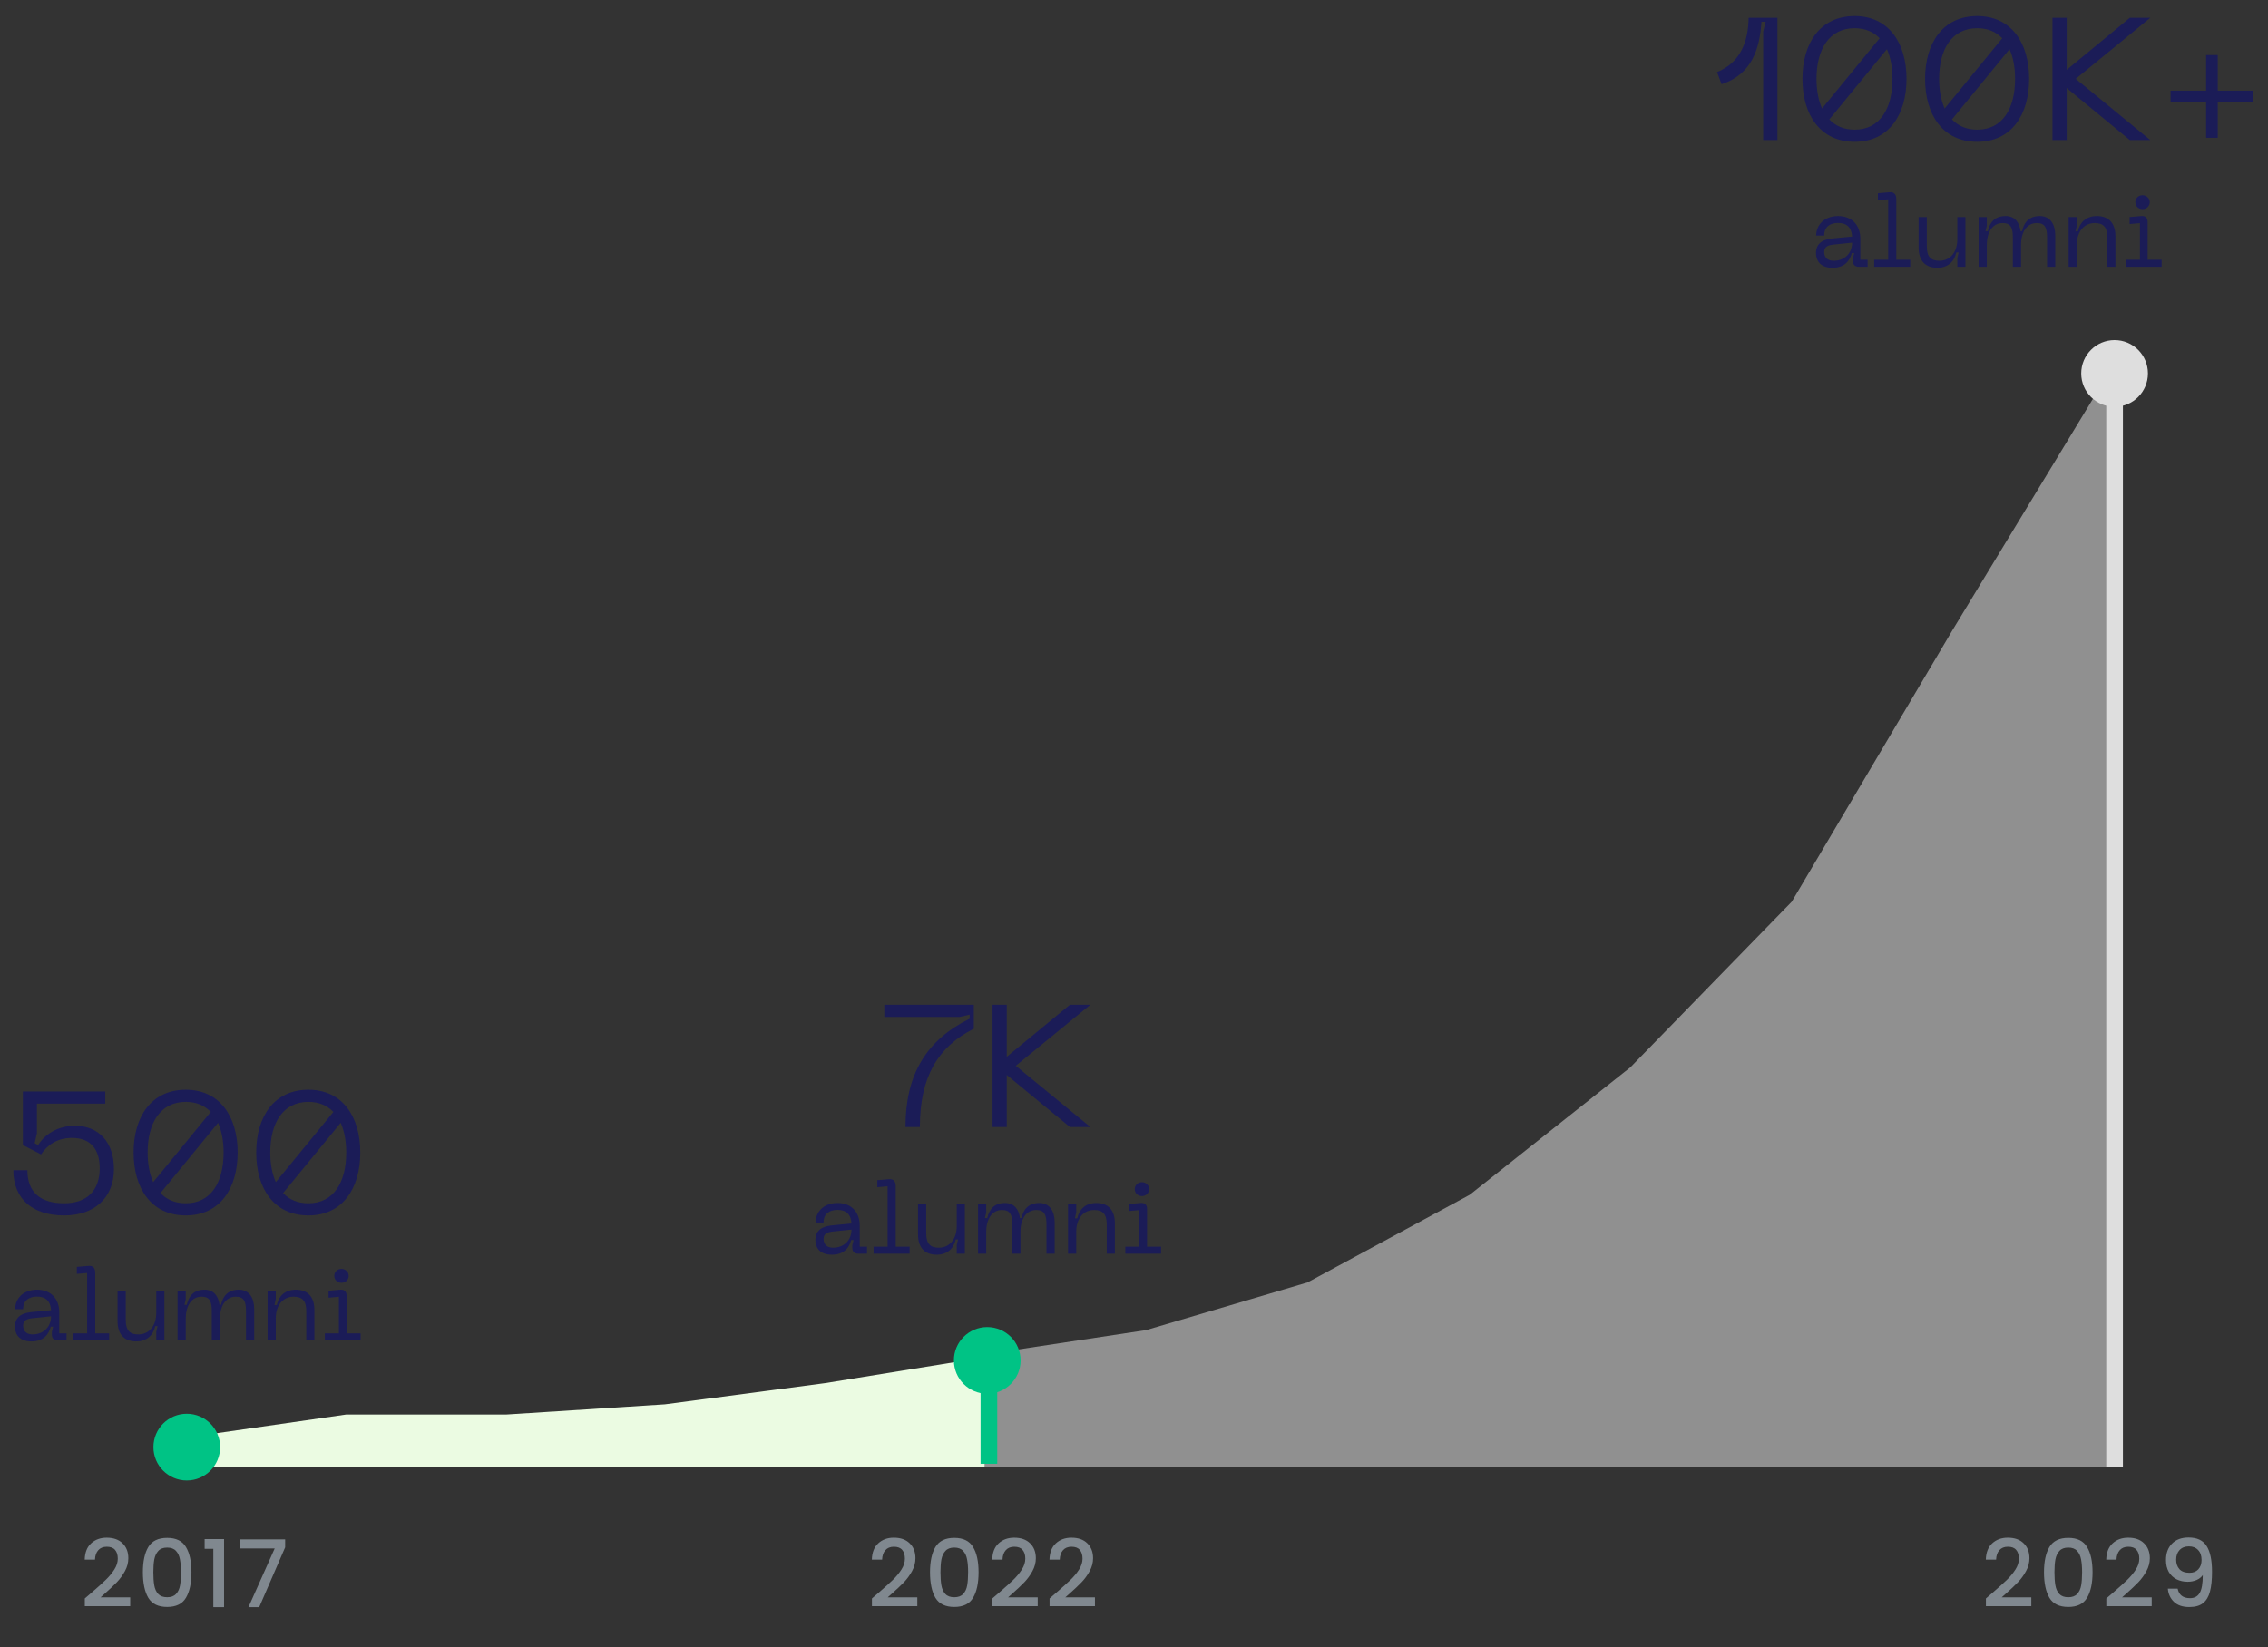 <svg width="340" height="247" viewBox="0 0 340 247" fill="none" xmlns="http://www.w3.org/2000/svg">
<rect x="0" y="0" width="340" height="247" fill="#333333" stroke="none"/>
<path d="M298.722 238.83C299.618 238.055 300.323 237.421 300.836 236.926C301.359 236.422 301.793 235.899 302.138 235.358C302.483 234.817 302.656 234.275 302.656 233.734C302.656 233.174 302.521 232.735 302.25 232.418C301.989 232.101 301.573 231.942 301.004 231.942C300.453 231.942 300.024 232.119 299.716 232.474C299.417 232.819 299.259 233.286 299.24 233.874H297.7C297.728 232.81 298.045 231.998 298.652 231.438C299.268 230.869 300.047 230.584 300.99 230.584C302.007 230.584 302.801 230.864 303.37 231.424C303.949 231.984 304.238 232.731 304.238 233.664C304.238 234.336 304.065 234.985 303.72 235.61C303.384 236.226 302.978 236.781 302.502 237.276C302.035 237.761 301.438 238.326 300.71 238.97L300.08 239.53H304.518V240.86H297.714V239.698L298.722 238.83ZM306.42 235.764C306.42 234.149 306.691 232.889 307.232 231.984C307.783 231.069 308.725 230.612 310.06 230.612C311.395 230.612 312.333 231.069 312.874 231.984C313.425 232.889 313.7 234.149 313.7 235.764C313.7 237.397 313.425 238.676 312.874 239.6C312.333 240.515 311.395 240.972 310.06 240.972C308.725 240.972 307.783 240.515 307.232 239.6C306.691 238.676 306.42 237.397 306.42 235.764ZM312.132 235.764C312.132 235.008 312.081 234.369 311.978 233.846C311.885 233.323 311.689 232.899 311.39 232.572C311.091 232.236 310.648 232.068 310.06 232.068C309.472 232.068 309.029 232.236 308.73 232.572C308.431 232.899 308.231 233.323 308.128 233.846C308.035 234.369 307.988 235.008 307.988 235.764C307.988 236.548 308.035 237.206 308.128 237.738C308.221 238.27 308.417 238.699 308.716 239.026C309.024 239.353 309.472 239.516 310.06 239.516C310.648 239.516 311.091 239.353 311.39 239.026C311.698 238.699 311.899 238.27 311.992 237.738C312.085 237.206 312.132 236.548 312.132 235.764ZM316.771 238.83C317.667 238.055 318.371 237.421 318.885 236.926C319.407 236.422 319.841 235.899 320.187 235.358C320.532 234.817 320.705 234.275 320.705 233.734C320.705 233.174 320.569 232.735 320.299 232.418C320.037 232.101 319.622 231.942 319.053 231.942C318.502 231.942 318.073 232.119 317.765 232.474C317.466 232.819 317.307 233.286 317.289 233.874H315.749C315.777 232.81 316.094 231.998 316.701 231.438C317.317 230.869 318.096 230.584 319.039 230.584C320.056 230.584 320.849 230.864 321.419 231.424C321.997 231.984 322.287 232.731 322.287 233.664C322.287 234.336 322.114 234.985 321.769 235.61C321.433 236.226 321.027 236.781 320.551 237.276C320.084 237.761 319.487 238.326 318.759 238.97L318.129 239.53H322.567V240.86H315.763V239.698L316.771 238.83ZM326.457 238.228C326.55 238.695 326.751 239.049 327.059 239.292C327.367 239.535 327.782 239.656 328.305 239.656C328.968 239.656 329.453 239.395 329.761 238.872C330.069 238.349 330.223 237.458 330.223 236.198C329.999 236.515 329.682 236.763 329.271 236.94C328.87 237.108 328.431 237.192 327.955 237.192C327.348 237.192 326.798 237.071 326.303 236.828C325.808 236.576 325.416 236.207 325.127 235.722C324.847 235.227 324.707 234.63 324.707 233.93C324.707 232.903 325.006 232.087 325.603 231.48C326.21 230.864 327.04 230.556 328.095 230.556C329.364 230.556 330.265 230.981 330.797 231.83C331.338 232.67 331.609 233.963 331.609 235.708C331.609 236.912 331.506 237.897 331.301 238.662C331.105 239.427 330.76 240.006 330.265 240.398C329.77 240.79 329.084 240.986 328.207 240.986C327.208 240.986 326.438 240.725 325.897 240.202C325.356 239.679 325.052 239.021 324.987 238.228H326.457ZM328.235 235.848C328.795 235.848 329.234 235.675 329.551 235.33C329.878 234.975 330.041 234.509 330.041 233.93C330.041 233.286 329.868 232.787 329.523 232.432C329.187 232.068 328.725 231.886 328.137 231.886C327.549 231.886 327.082 232.073 326.737 232.446C326.401 232.81 326.233 233.291 326.233 233.888C326.233 234.457 326.396 234.929 326.723 235.302C327.059 235.666 327.563 235.848 328.235 235.848Z" fill="#80888F"/>
<path d="M131.722 238.83C132.618 238.055 133.323 237.421 133.836 236.926C134.359 236.422 134.793 235.899 135.138 235.358C135.483 234.817 135.656 234.275 135.656 233.734C135.656 233.174 135.521 232.735 135.25 232.418C134.989 232.101 134.573 231.942 134.004 231.942C133.453 231.942 133.024 232.119 132.716 232.474C132.417 232.819 132.259 233.286 132.24 233.874H130.7C130.728 232.81 131.045 231.998 131.652 231.438C132.268 230.869 133.047 230.584 133.99 230.584C135.007 230.584 135.801 230.864 136.37 231.424C136.949 231.984 137.238 232.731 137.238 233.664C137.238 234.336 137.065 234.985 136.72 235.61C136.384 236.226 135.978 236.781 135.502 237.276C135.035 237.761 134.438 238.326 133.71 238.97L133.08 239.53H137.518V240.86H130.714V239.698L131.722 238.83ZM139.42 235.764C139.42 234.149 139.691 232.889 140.232 231.984C140.783 231.069 141.725 230.612 143.06 230.612C144.395 230.612 145.333 231.069 145.874 231.984C146.425 232.889 146.7 234.149 146.7 235.764C146.7 237.397 146.425 238.676 145.874 239.6C145.333 240.515 144.395 240.972 143.06 240.972C141.725 240.972 140.783 240.515 140.232 239.6C139.691 238.676 139.42 237.397 139.42 235.764ZM145.132 235.764C145.132 235.008 145.081 234.369 144.978 233.846C144.885 233.323 144.689 232.899 144.39 232.572C144.091 232.236 143.648 232.068 143.06 232.068C142.472 232.068 142.029 232.236 141.73 232.572C141.431 232.899 141.231 233.323 141.128 233.846C141.035 234.369 140.988 235.008 140.988 235.764C140.988 236.548 141.035 237.206 141.128 237.738C141.221 238.27 141.417 238.699 141.716 239.026C142.024 239.353 142.472 239.516 143.06 239.516C143.648 239.516 144.091 239.353 144.39 239.026C144.698 238.699 144.899 238.27 144.992 237.738C145.085 237.206 145.132 236.548 145.132 235.764ZM149.771 238.83C150.667 238.055 151.371 237.421 151.885 236.926C152.407 236.422 152.841 235.899 153.187 235.358C153.532 234.817 153.705 234.275 153.705 233.734C153.705 233.174 153.569 232.735 153.299 232.418C153.037 232.101 152.622 231.942 152.053 231.942C151.502 231.942 151.073 232.119 150.765 232.474C150.466 232.819 150.307 233.286 150.289 233.874H148.749C148.777 232.81 149.094 231.998 149.701 231.438C150.317 230.869 151.096 230.584 152.039 230.584C153.056 230.584 153.849 230.864 154.419 231.424C154.997 231.984 155.287 232.731 155.287 233.664C155.287 234.336 155.114 234.985 154.769 235.61C154.433 236.226 154.027 236.781 153.551 237.276C153.084 237.761 152.487 238.326 151.759 238.97L151.129 239.53H155.567V240.86H148.763V239.698L149.771 238.83ZM158.351 238.83C159.247 238.055 159.952 237.421 160.465 236.926C160.988 236.422 161.422 235.899 161.767 235.358C162.112 234.817 162.285 234.275 162.285 233.734C162.285 233.174 162.15 232.735 161.879 232.418C161.618 232.101 161.202 231.942 160.633 231.942C160.082 231.942 159.653 232.119 159.345 232.474C159.046 232.819 158.888 233.286 158.869 233.874H157.329C157.357 232.81 157.674 231.998 158.281 231.438C158.897 230.869 159.676 230.584 160.619 230.584C161.636 230.584 162.43 230.864 162.999 231.424C163.578 231.984 163.867 232.731 163.867 233.664C163.867 234.336 163.694 234.985 163.349 235.61C163.013 236.226 162.607 236.781 162.131 237.276C161.664 237.761 161.067 238.326 160.339 238.97L159.709 239.53H164.147V240.86H157.343V239.698L158.351 238.83Z" fill="#80888F"/>
<path d="M257.407 10.808C260.891 9.404 262.087 6.284 262.139 2.67H266.455V21H264.323V4.75L264.687 3.268H264.063C263.803 7.324 262.633 11.146 258.083 12.628L257.407 10.808ZM278.036 2.41C283.132 2.41 285.81 6.44 285.81 11.822C285.81 17.23 283.132 21.26 278.036 21.26C272.888 21.26 270.21 17.23 270.21 11.822C270.21 6.44 272.888 2.41 278.036 2.41ZM278.036 4.23C274.214 4.23 272.316 7.402 272.316 11.822C272.316 13.538 272.602 15.046 273.148 16.268L281.78 5.738C280.844 4.776 279.622 4.23 278.036 4.23ZM278.036 19.44C281.832 19.44 283.704 16.268 283.704 11.822C283.704 10.106 283.418 8.598 282.872 7.376L274.24 17.906C275.176 18.894 276.424 19.44 278.036 19.44ZM296.418 2.41C301.514 2.41 304.192 6.44 304.192 11.822C304.192 17.23 301.514 21.26 296.418 21.26C291.27 21.26 288.592 17.23 288.592 11.822C288.592 6.44 291.27 2.41 296.418 2.41ZM296.418 4.23C292.596 4.23 290.698 7.402 290.698 11.822C290.698 13.538 290.984 15.046 291.53 16.268L300.162 5.738C299.226 4.776 298.004 4.23 296.418 4.23ZM296.418 19.44C300.214 19.44 302.086 16.268 302.086 11.822C302.086 10.106 301.8 8.598 301.254 7.376L292.622 17.906C293.558 18.894 294.806 19.44 296.418 19.44ZM322.357 2.67L311.177 11.822L322.357 21H319.289L309.825 13.2V21H307.693V2.67H309.825V10.47L319.289 2.67H322.357ZM337.798 13.59V15.332H332.468V20.662H330.726V15.332H325.396V13.59H330.726V8.26H332.468V13.59H337.798ZM272.237 37.93C272.237 36.745 272.942 35.935 274.682 35.755L277.652 35.47C277.577 34.105 276.842 33.43 275.552 33.43C274.472 33.43 273.467 33.91 273.467 35.32H272.267C272.267 33.775 273.437 32.395 275.552 32.395C277.637 32.395 278.882 33.775 278.882 35.77V38.95H279.977V40H278.657C278.087 40 277.772 39.685 277.772 39.13V38.725L277.967 37.945H277.607C277.322 39.085 276.527 40.15 274.727 40.15C272.567 40.15 272.237 38.71 272.237 37.93ZM273.467 37.78C273.467 38.635 274.007 39.1 274.877 39.1C276.572 39.1 277.652 37.93 277.652 36.385L274.892 36.67C273.947 36.76 273.467 37.045 273.467 37.78ZM280.964 40V38.95H283.064V29.89L281.519 30.025V28.975L283.259 28.825C283.949 28.765 284.279 29.155 284.279 29.86V38.95H286.364V40H280.964ZM290.742 39.1C292.317 39.1 293.427 37.855 293.427 35.86V32.545H294.642V40H293.427V38.71L293.622 37.855H293.277C292.977 39.205 292.032 40.15 290.412 40.15C288.717 40.15 287.622 39.175 287.622 37.105V32.545H288.852V36.94C288.852 38.5 289.452 39.1 290.742 39.1ZM305.799 32.395C307.359 32.395 308.109 33.64 308.109 35.305V40H306.879V35.59C306.879 34.15 306.564 33.445 305.349 33.445C303.864 33.445 302.979 34.765 302.979 36.715V40H301.749V35.59C301.749 34.15 301.434 33.445 300.219 33.445C298.734 33.445 297.849 34.765 297.849 36.715V40H296.619V32.545H297.849V33.82L297.654 34.66H297.999C298.299 33.31 299.079 32.395 300.669 32.395C302.019 32.395 302.739 33.325 302.904 34.66H303.129C303.429 33.31 304.209 32.395 305.799 32.395ZM314.026 33.445C312.451 33.445 311.341 34.69 311.341 36.7V40H310.111V32.545H311.341V33.835L311.146 34.69H311.491C311.791 33.34 312.736 32.395 314.356 32.395C316.036 32.395 317.131 33.37 317.131 35.44V40H315.916V35.605C315.916 34.045 315.301 33.445 314.026 33.445ZM321.192 31.36C320.577 31.36 320.112 30.91 320.112 30.31C320.112 29.74 320.577 29.275 321.192 29.275C321.792 29.275 322.272 29.74 322.272 30.31C322.272 30.91 321.792 31.36 321.192 31.36ZM318.702 40V38.95H320.802V33.46L319.257 33.595V32.545L320.982 32.395C321.687 32.335 321.957 32.725 321.957 33.295V38.95H324.057V40H318.702Z" fill="#1B1C57"/>
<path d="M147.625 220H316.998V54.466L292.688 94.516L268.605 135.217L244.409 160.054L220.326 179.169L196.017 192.302L171.821 199.454L147.625 203.117V220Z" fill="#EFEFEF" fill-opacity="0.5"/>
<path d="M28 220H147.627V203.529L123.701 207.405L99.664 210.588L75.963 212.111L51.925 212.111L28 215.56V220Z" fill="#EBFBE2"/>
<path d="M13.722 238.83C14.618 238.055 15.323 237.421 15.836 236.926C16.359 236.422 16.793 235.899 17.138 235.358C17.483 234.817 17.656 234.275 17.656 233.734C17.656 233.174 17.521 232.735 17.25 232.418C16.989 232.101 16.573 231.942 16.004 231.942C15.453 231.942 15.024 232.119 14.716 232.474C14.417 232.819 14.259 233.286 14.24 233.874H12.7C12.728 232.81 13.045 231.998 13.652 231.438C14.268 230.869 15.047 230.584 15.99 230.584C17.007 230.584 17.801 230.864 18.37 231.424C18.949 231.984 19.238 232.731 19.238 233.664C19.238 234.336 19.065 234.985 18.72 235.61C18.384 236.226 17.978 236.781 17.502 237.276C17.035 237.761 16.438 238.326 15.71 238.97L15.08 239.53H19.518V240.86H12.714V239.698L13.722 238.83ZM21.42 235.764C21.42 234.149 21.691 232.889 22.232 231.984C22.783 231.069 23.725 230.612 25.06 230.612C26.395 230.612 27.333 231.069 27.874 231.984C28.425 232.889 28.7 234.149 28.7 235.764C28.7 237.397 28.425 238.676 27.874 239.6C27.333 240.515 26.395 240.972 25.06 240.972C23.725 240.972 22.783 240.515 22.232 239.6C21.691 238.676 21.42 237.397 21.42 235.764ZM27.132 235.764C27.132 235.008 27.081 234.369 26.978 233.846C26.885 233.323 26.689 232.899 26.39 232.572C26.091 232.236 25.648 232.068 25.06 232.068C24.472 232.068 24.029 232.236 23.73 232.572C23.431 232.899 23.231 233.323 23.128 233.846C23.035 234.369 22.988 235.008 22.988 235.764C22.988 236.548 23.035 237.206 23.128 237.738C23.221 238.27 23.417 238.699 23.716 239.026C24.024 239.353 24.472 239.516 25.06 239.516C25.648 239.516 26.091 239.353 26.39 239.026C26.698 238.699 26.899 238.27 26.992 237.738C27.085 237.206 27.132 236.548 27.132 235.764ZM30.679 232.25V230.794H33.591V241H31.981V232.25H30.679ZM42.751 232.026L38.859 241H37.249L41.183 232.194H36.003V230.836H42.751V232.026Z" fill="#80888F"/>
<circle cx="317" cy="56" r="5" fill="#DEDEDE"/>
<path d="M148.25 204L148.25 219.5" stroke="#00C385" stroke-width="2.5"/>
<path d="M317 58L317 220" stroke="#DEDEDE" stroke-width="2.5"/>
<path d="M135.743 169C135.743 161.07 138.889 155.974 145.363 152.75V152.152L143.907 152.49H132.571V150.67H145.987V154.258C140.527 157.014 137.901 161.59 137.901 169H135.743ZM163.458 150.67L152.278 159.822L163.458 169H160.39L150.926 161.2V169H148.794V150.67H150.926V158.47L160.39 150.67H163.458ZM122.237 185.93C122.237 184.745 122.942 183.935 124.682 183.755L127.652 183.47C127.577 182.105 126.842 181.43 125.552 181.43C124.472 181.43 123.467 181.91 123.467 183.32H122.267C122.267 181.775 123.437 180.395 125.552 180.395C127.637 180.395 128.882 181.775 128.882 183.77V186.95H129.977V188H128.657C128.087 188 127.772 187.685 127.772 187.13V186.725L127.967 185.945H127.607C127.322 187.085 126.527 188.15 124.727 188.15C122.567 188.15 122.237 186.71 122.237 185.93ZM123.467 185.78C123.467 186.635 124.007 187.1 124.877 187.1C126.572 187.1 127.652 185.93 127.652 184.385L124.892 184.67C123.947 184.76 123.467 185.045 123.467 185.78ZM130.964 188V186.95H133.064V177.89L131.519 178.025V176.975L133.259 176.825C133.949 176.765 134.279 177.155 134.279 177.86V186.95H136.364V188H130.964ZM140.742 187.1C142.317 187.1 143.427 185.855 143.427 183.86V180.545H144.642V188H143.427V186.71L143.622 185.855H143.277C142.977 187.205 142.032 188.15 140.412 188.15C138.717 188.15 137.622 187.175 137.622 185.105V180.545H138.852V184.94C138.852 186.5 139.452 187.1 140.742 187.1ZM155.799 180.395C157.359 180.395 158.109 181.64 158.109 183.305V188H156.879V183.59C156.879 182.15 156.564 181.445 155.349 181.445C153.864 181.445 152.979 182.765 152.979 184.715V188H151.749V183.59C151.749 182.15 151.434 181.445 150.219 181.445C148.734 181.445 147.849 182.765 147.849 184.715V188H146.619V180.545H147.849V181.82L147.654 182.66H147.999C148.299 181.31 149.079 180.395 150.669 180.395C152.019 180.395 152.739 181.325 152.904 182.66H153.129C153.429 181.31 154.209 180.395 155.799 180.395ZM164.026 181.445C162.451 181.445 161.341 182.69 161.341 184.7V188H160.111V180.545H161.341V181.835L161.146 182.69H161.491C161.791 181.34 162.736 180.395 164.356 180.395C166.036 180.395 167.131 181.37 167.131 183.44V188H165.916V183.605C165.916 182.045 165.301 181.445 164.026 181.445ZM171.192 179.36C170.577 179.36 170.112 178.91 170.112 178.31C170.112 177.74 170.577 177.275 171.192 177.275C171.792 177.275 172.272 177.74 172.272 178.31C172.272 178.91 171.792 179.36 171.192 179.36ZM168.702 188V186.95H170.802V181.46L169.257 181.595V180.545L170.982 180.395C171.687 180.335 171.957 180.725 171.957 181.295V186.95H174.057V188H168.702Z" fill="#1B1C57"/>
<path d="M2 175.474H4.106C4.106 178.698 5.952 180.44 9.618 180.44C12.998 180.44 14.948 178.568 14.948 175.188C14.948 172.38 13.622 170.638 10.814 170.638C8.474 170.638 7.044 171.782 6.16 173.108L3.43 171.704V163.67H15.78V165.49H5.536V169.936L5.198 171.418L5.718 171.704C6.706 170.118 8.63 168.818 11.23 168.818C14.844 168.818 17.08 171.314 17.08 175.292C17.08 179.686 14.09 182.26 9.618 182.26C4.912 182.26 2 179.816 2 175.474ZM27.853 163.41C32.949 163.41 35.627 167.44 35.627 172.822C35.627 178.23 32.949 182.26 27.853 182.26C22.705 182.26 20.027 178.23 20.027 172.822C20.027 167.44 22.705 163.41 27.853 163.41ZM27.853 165.23C24.031 165.23 22.133 168.402 22.133 172.822C22.133 174.538 22.419 176.046 22.965 177.268L31.597 166.738C30.661 165.776 29.439 165.23 27.853 165.23ZM27.853 180.44C31.649 180.44 33.521 177.268 33.521 172.822C33.521 171.106 33.235 169.598 32.689 168.376L24.057 178.906C24.993 179.894 26.241 180.44 27.853 180.44ZM46.236 163.41C51.332 163.41 54.01 167.44 54.01 172.822C54.01 178.23 51.332 182.26 46.236 182.26C41.088 182.26 38.41 178.23 38.41 172.822C38.41 167.44 41.088 163.41 46.236 163.41ZM46.236 165.23C42.414 165.23 40.516 168.402 40.516 172.822C40.516 174.538 40.802 176.046 41.348 177.268L49.98 166.738C49.044 165.776 47.822 165.23 46.236 165.23ZM46.236 180.44C50.032 180.44 51.904 177.268 51.904 172.822C51.904 171.106 51.618 169.598 51.072 168.376L42.44 178.906C43.376 179.894 44.624 180.44 46.236 180.44ZM2.237 198.93C2.237 197.745 2.942 196.935 4.682 196.755L7.652 196.47C7.577 195.105 6.842 194.43 5.552 194.43C4.472 194.43 3.467 194.91 3.467 196.32H2.267C2.267 194.775 3.437 193.395 5.552 193.395C7.637 193.395 8.882 194.775 8.882 196.77V199.95H9.977V201H8.657C8.087 201 7.772 200.685 7.772 200.13V199.725L7.967 198.945H7.607C7.322 200.085 6.527 201.15 4.727 201.15C2.567 201.15 2.237 199.71 2.237 198.93ZM3.467 198.78C3.467 199.635 4.007 200.1 4.877 200.1C6.572 200.1 7.652 198.93 7.652 197.385L4.892 197.67C3.947 197.76 3.467 198.045 3.467 198.78ZM10.964 201V199.95H13.064V190.89L11.519 191.025V189.975L13.259 189.825C13.949 189.765 14.279 190.155 14.279 190.86V199.95H16.364V201H10.964ZM20.742 200.1C22.317 200.1 23.427 198.855 23.427 196.86V193.545H24.642V201H23.427V199.71L23.622 198.855H23.277C22.977 200.205 22.032 201.15 20.412 201.15C18.717 201.15 17.622 200.175 17.622 198.105V193.545H18.852V197.94C18.852 199.5 19.452 200.1 20.742 200.1ZM35.799 193.395C37.359 193.395 38.109 194.64 38.109 196.305V201H36.879V196.59C36.879 195.15 36.564 194.445 35.349 194.445C33.864 194.445 32.979 195.765 32.979 197.715V201H31.749V196.59C31.749 195.15 31.434 194.445 30.219 194.445C28.734 194.445 27.849 195.765 27.849 197.715V201H26.619V193.545H27.849V194.82L27.654 195.66H27.999C28.299 194.31 29.079 193.395 30.669 193.395C32.019 193.395 32.739 194.325 32.904 195.66H33.129C33.429 194.31 34.209 193.395 35.799 193.395ZM44.026 194.445C42.451 194.445 41.341 195.69 41.341 197.7V201H40.111V193.545H41.341V194.835L41.146 195.69H41.491C41.791 194.34 42.736 193.395 44.356 193.395C46.036 193.395 47.131 194.37 47.131 196.44V201H45.916V196.605C45.916 195.045 45.301 194.445 44.026 194.445ZM51.192 192.36C50.577 192.36 50.112 191.91 50.112 191.31C50.112 190.74 50.577 190.275 51.192 190.275C51.792 190.275 52.272 190.74 52.272 191.31C52.272 191.91 51.792 192.36 51.192 192.36ZM48.702 201V199.95H50.802V194.46L49.257 194.595V193.545L50.982 193.395C51.687 193.335 51.957 193.725 51.957 194.295V199.95H54.057V201H48.702Z" fill="#1B1C57"/>
<circle cx="148" cy="204" r="5" fill="#00C385"/>
<circle cx="28" cy="217" r="5" fill="#00C385"/>
</svg>
